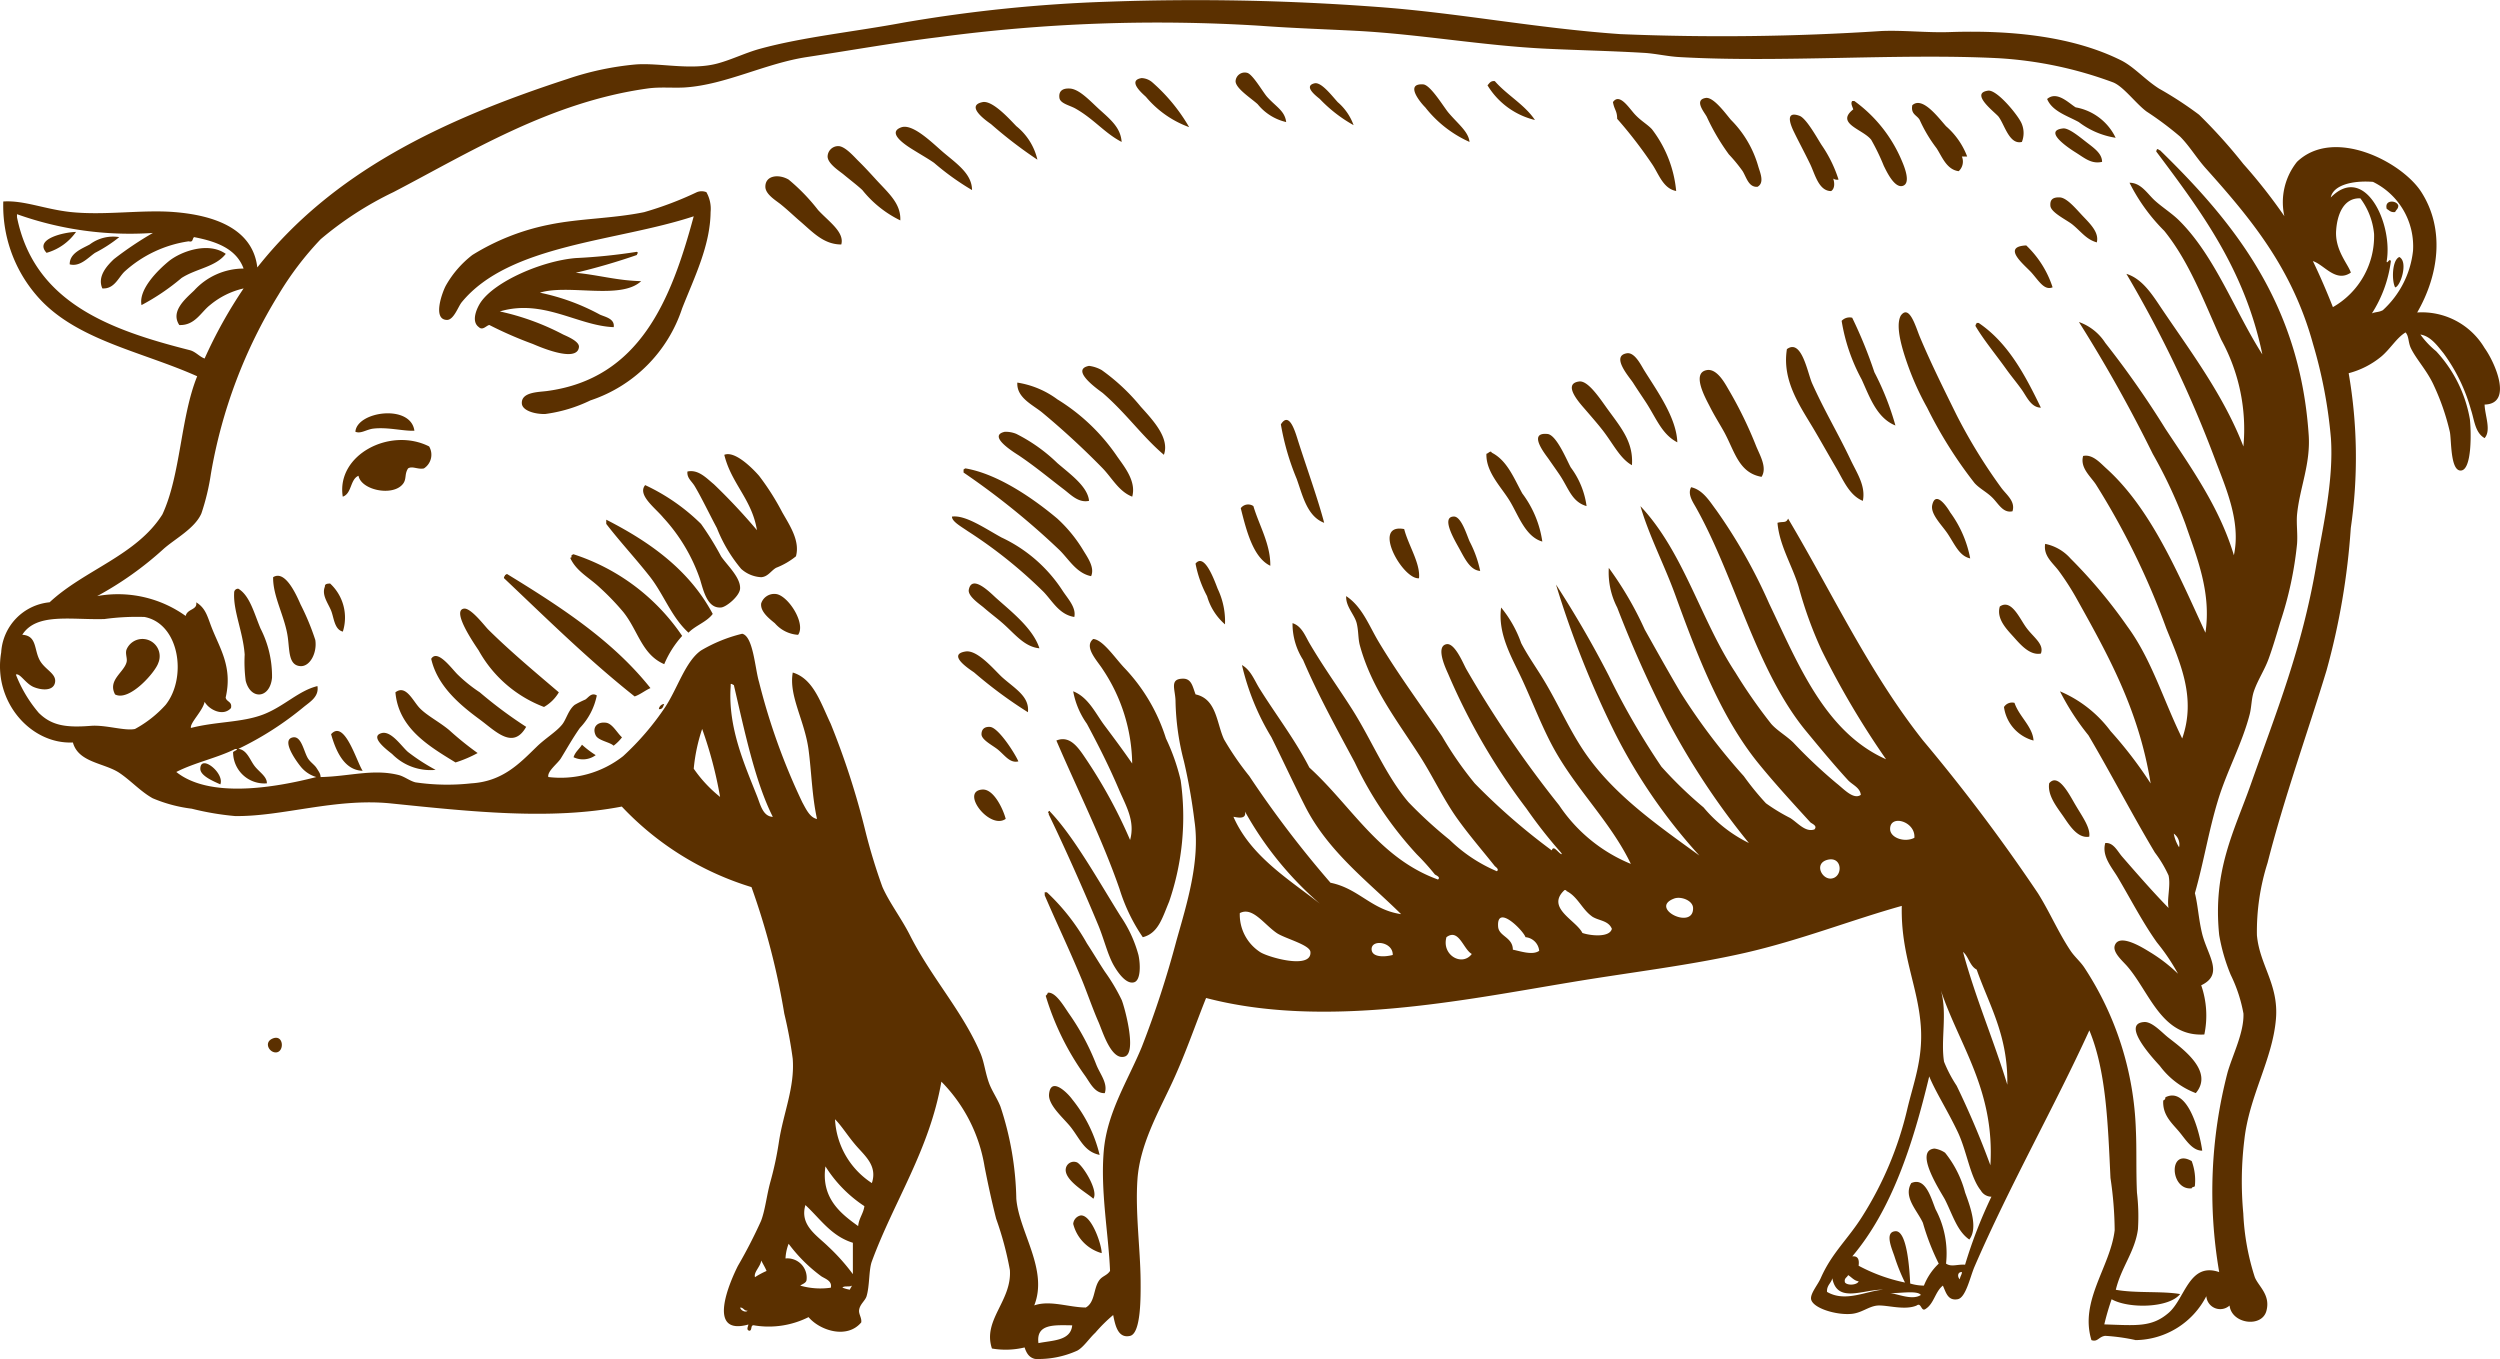 <svg xmlns="http://www.w3.org/2000/svg" width="160" height="87" viewBox="0 0 160 87">
  <path id="img_agoo" d="M82.315,62.052a3.294,3.294,0,0,1-1.821-1.14c-.4-.371-1.417-1.011-1.417-1.476a.588.588,0,0,1,.738-.535c.351.075,1.013,1.238,1.282,1.54.579.645,1.13.889,1.218,1.61M146.2,68.079a4.136,4.136,0,0,1,.808-3.481c2.353-2.254,6.727,0,7.962,1.941,1.516,2.377,1.112,5.306-.27,7.7a4.661,4.661,0,0,1,4.315,2.279c.656.907,1.839,3.569,0,3.614.012.68.44,1.651,0,2.146-.62-.344-.661-1.193-.872-1.808a11.162,11.162,0,0,0-1.757-3.621c-.386-.472-.82-1.093-1.481-1.2a5.539,5.539,0,0,0,1.007,1.069,8.544,8.544,0,0,1,2.16,4.353c.082.715.158,3.319-.608,3.284-.65-.03-.568-1.988-.674-2.475a14.863,14.863,0,0,0-1.013-2.947c-.433-.971-1.136-1.691-1.481-2.412-.182-.383-.117-.762-.34-1.006-.562.332-.972,1.053-1.551,1.541a5.44,5.44,0,0,1-2.09,1.069,31.526,31.526,0,0,1,.135,9.915,45.5,45.5,0,0,1-1.552,9.108c-1.171,3.865-2.7,8.1-3.776,12.321a14.49,14.49,0,0,0-.679,4.62c.17,1.923,1.4,3.144,1.218,5.358-.217,2.616-1.721,4.929-2.026,7.77a21.973,21.973,0,0,0-.064,4.685,15.476,15.476,0,0,0,.738,4.084c.24.588,1.013,1.122.743,2.145-.287,1.1-2.225.848-2.36-.337a.891.891,0,0,1-1.487-.6,5.162,5.162,0,0,1-4.52,2.813,12.32,12.32,0,0,0-1.955-.273c-.416.053-.48.419-.878.273-.773-2.522,1.211-4.69,1.487-7.032a23.684,23.684,0,0,0-.269-3.348c-.164-3.5-.275-6.852-1.352-9.444-2.19,4.806-5.1,9.926-7.353,15.133-.281.657-.556,1.988-1.077,2.075-.621.11-.744-.424-.943-.872-.486.372-.568,1.139-1.083,1.476-.322.26-.281-.442-.6-.2-.773.326-1.891-.046-2.5,0-.568.046-1.019.483-1.687.535-.989.081-2.453-.372-2.564-.936-.065-.355.415-.907.609-1.337.72-1.65,1.762-2.511,2.7-4.022a22.285,22.285,0,0,0,2.833-6.759c.4-1.715,1.03-3.243.879-5.359-.188-2.6-1.288-4.556-1.218-7.7-3.243.907-6.5,2.2-10.053,3.011-3.565.809-7.307,1.238-11.13,1.878-6.937,1.149-15.789,2.987-23.342,1.005-.743,1.853-1.37,3.737-2.3,5.689-.819,1.738-1.932,3.749-2.09,5.893-.152,2.11.182,4.452.2,6.5.006,1.011.035,3.388-.679,3.545-.779.175-.949-.7-1.077-1.336a9.913,9.913,0,0,0-1.147,1.137c-.38.349-.75.925-1.148,1.14a6,6,0,0,1-2.7.534c-.351-.081-.539-.32-.673-.737a5.162,5.162,0,0,1-2.09.069c-.615-1.824,1.282-3.04,1.148-5.021a20.789,20.789,0,0,0-.879-3.283c-.286-1.122-.533-2.267-.743-3.348a10.022,10.022,0,0,0-2.763-5.428c-.761,4.377-3.044,7.672-4.455,11.519-.193.541-.129,1.528-.333,2.215-.088.285-.416.5-.475.865-.047.273.176.507.135.809-.908,1.087-2.646.523-3.373-.337a5.678,5.678,0,0,1-3.442.534c-.316-.087-.135.314-.34.338-.222-.041-.094-.256-.065-.4-2.734.762-1.171-2.765-.673-3.754a31.618,31.618,0,0,0,1.481-2.877c.275-.727.357-1.65.609-2.545a21.116,21.116,0,0,0,.539-2.545c.281-1.815,1.019-3.47.878-5.29a28.22,28.22,0,0,0-.539-2.882,46.376,46.376,0,0,0-2.1-8.1,19.007,19.007,0,0,1-8.3-5.155c-4.555.878-9.631.326-14.771-.2-3.548-.365-6.979.854-9.988.807a17.687,17.687,0,0,1-2.764-.47,9.247,9.247,0,0,1-2.5-.668C9,104.9,8.371,104.193,7.634,103.7c-.966-.639-2.617-.651-2.968-1.941C1.943,101.886-.463,99.108.076,96a3.43,3.43,0,0,1,3.1-3.214c2.213-2.068,5.568-3,7.219-5.626,1.171-2.523,1.159-6.218,2.225-8.839C9,76.7,4.73,75.988,2.3,73.1A8.783,8.783,0,0,1,.21,67.136c1.306-.092,2.67.5,4.32.675,2.184.227,4.538-.163,6.61,0,2.541.2,5.035,1.046,5.328,3.545C21.263,65.284,28.213,61.935,36.3,59.3a18.791,18.791,0,0,1,4.385-.935c1.563-.116,3.554.4,5.263-.07.9-.245,1.78-.685,2.7-.935,2.793-.762,6-1.081,9.174-1.673a95.2,95.2,0,0,1,13.085-1.338,155.937,155.937,0,0,1,17.207.332c5.176.372,10.135,1.361,15.585,1.743a156.663,156.663,0,0,0,16.727-.2c1.423-.057,2.887.116,4.321.07,4.233-.146,8.044.337,11,1.807.837.419,1.516,1.226,2.429,1.808a23.394,23.394,0,0,1,2.565,1.674,33.364,33.364,0,0,1,2.833,3.15,34.244,34.244,0,0,1,2.629,3.347M11.276,103.641h0c2.113,1.7,6.223,1.035,8.969.33a2.008,2.008,0,0,1-.943-.6c-.2-.227-1.405-1.8-.539-1.942.533-.081.679.913.943,1.343.146.238.409.407.539.6.216.331.257.39.275.6,1.833-.04,3.349-.54,4.989-.132.369.093.708.377,1.083.471a14.02,14.02,0,0,0,3.571.063c2.014-.122,3.091-1.279,4.186-2.343.545-.534,1.242-.947,1.616-1.406.275-.325.4-.941.814-1.273a5.978,5.978,0,0,1,.673-.336c.2-.116.392-.483.743-.268a4.188,4.188,0,0,1-1.083,2.08c-.462.657-.819,1.3-1.212,1.941-.21.343-.884.825-.808,1.2a6.475,6.475,0,0,0,4.789-1.336,17.42,17.42,0,0,0,2.7-3.15c.791-1.209,1.294-2.929,2.289-3.615A9.606,9.606,0,0,1,47.5,94.8c.709.157.82,2.238,1.078,3.086a40.9,40.9,0,0,0,2.769,7.7c.228.414.48.982.942,1.069-.322-1.469-.346-2.94-.539-4.416-.246-1.884-1.282-3.458-1.013-4.957,1.311.4,1.762,1.876,2.43,3.284a50.009,50.009,0,0,1,2.225,6.892A36.871,36.871,0,0,0,56.473,111c.439,1,1.211,2.006,1.756,3.081,1.388,2.749,3.379,4.881,4.52,7.567.246.587.292,1.179.538,1.878.182.517.533,1,.744,1.539a19.837,19.837,0,0,1,1.013,5.893c.176,2.138,2.061,4.534,1.147,6.829,1.007-.355,2.225.128,3.3.134.574-.32.492-1.146.814-1.673.217-.36.515-.337.738-.669-.094-2.348-.627-5.132-.4-7.7.217-2.464,1.539-4.474,2.43-6.631a63.472,63.472,0,0,0,2.225-6.829c.644-2.285,1.528-5.069,1.148-7.637a35.951,35.951,0,0,0-.674-3.818,16.294,16.294,0,0,1-.539-3.882c-.023-.743-.392-1.395.469-1.407.562-.011.626.517.814,1.006,1.352.291,1.341,1.836,1.821,2.877a18.67,18.67,0,0,0,1.615,2.348,67.3,67.3,0,0,0,5.2,6.83c1.809.365,2.611,1.731,4.52,2.01-2.09-2.069-4.666-3.992-6.142-6.9-.732-1.441-1.423-2.94-2.16-4.423a15.748,15.748,0,0,1-1.885-4.62c.585.332.808,1.012,1.147,1.54,1.065,1.7,2.26,3.249,3.167,5.021,2.693,2.446,4.461,5.8,8.232,7.166.2-.163-.158-.279-.205-.332a15.316,15.316,0,0,0-1.142-1.272,23.469,23.469,0,0,1-3.981-5.894c-1.141-2.127-2.377-4.37-3.307-6.561a4.292,4.292,0,0,1-.674-2.349c.585.181.814.821,1.078,1.273.89,1.522,1.844,2.831,2.769,4.29,1.223,1.941,2.131,4.2,3.571,5.892a28.112,28.112,0,0,0,2.635,2.412A9.808,9.808,0,0,0,95.8,110c.17-.129-.094-.285-.135-.332-.831-1.045-1.663-2-2.43-3.08-.878-1.244-1.522-2.644-2.359-3.952-1.452-2.272-3.1-4.347-3.847-7.1-.117-.436-.076-.9-.2-1.407-.135-.552-.714-1.075-.673-1.737,1.036.686,1.464,1.906,2.091,2.946,1.247,2.081,2.7,4.039,4.045,6.027a22.939,22.939,0,0,0,2.09,3.01,40.279,40.279,0,0,0,4.93,4.29c.1-.3.281-.024.539.2.246.15-.012-.14-.071-.2a31.244,31.244,0,0,1-2.09-2.68A40.512,40.512,0,0,1,92.7,97.41c-.088-.215-.878-1.778-.135-1.94.545-.122,1.1,1.288,1.282,1.6a69.723,69.723,0,0,0,5.936,8.705,10.145,10.145,0,0,0,4.591,3.755c-1.294-2.7-3.531-4.789-4.994-7.5-.72-1.336-1.282-2.824-1.955-4.283-.638-1.384-1.586-2.905-1.353-4.626A7.5,7.5,0,0,1,97.356,95.4c.4.767.9,1.476,1.352,2.209.932,1.51,1.616,3.109,2.564,4.557,1.874,2.865,4.778,4.859,7.488,6.829a35.133,35.133,0,0,1-5.4-7.835,61.831,61.831,0,0,1-3.776-9.508,66.984,66.984,0,0,1,3.373,5.823,48,48,0,0,0,3.372,5.83,25.935,25.935,0,0,0,2.7,2.61,8.837,8.837,0,0,0,2.9,2.278,47.416,47.416,0,0,1-5.327-8.1,74.1,74.1,0,0,1-3.1-6.968,4.91,4.91,0,0,1-.539-2.54,21.962,21.962,0,0,1,2.3,3.947c.755,1.349,1.511,2.7,2.289,4.021a39.3,39.3,0,0,0,4.051,5.359,17.877,17.877,0,0,0,1.417,1.738,11.881,11.881,0,0,0,1.551.941c.48.3.972.935,1.552.732.223-.244-.182-.366-.269-.465-1.13-1.238-2.278-2.487-3.308-3.755-2.394-2.94-3.928-6.921-5.327-10.78-.7-1.93-1.669-3.767-2.231-5.69,2.769,2.941,3.846,7.264,6.077,10.647a33.629,33.629,0,0,0,2.289,3.284c.38.435.96.755,1.417,1.2a32.338,32.338,0,0,0,2.769,2.609c.445.344,1.083,1.074,1.551.739-.041-.46-.538-.645-.813-.936-.954-1.041-1.8-2.069-2.693-3.15-3.179-3.853-4.537-9.821-7.019-14.262-.2-.367-.586-.884-.334-1.342.761.169,1.195.918,1.616,1.477a34.193,34.193,0,0,1,3.372,5.956c1.879,3.924,3.583,8.242,7.488,9.979a54.261,54.261,0,0,1-4.116-6.963,25.53,25.53,0,0,1-1.481-4.086c-.41-1.36-1.229-2.627-1.352-4.085.357-.105.545.04.679-.269,2.851,4.8,5.175,9.823,8.636,14.2a114.719,114.719,0,0,1,7.353,9.775c.749,1.191,1.3,2.5,2.09,3.685.263.39.627.691.878,1.07a20.086,20.086,0,0,1,3.3,10.38c.059,1.237.006,2.627.07,4.022a13.012,13.012,0,0,1,.064,2.343c-.187,1.434-1.077,2.446-1.417,3.881,1.312.232,2.933.07,4.116.273-.726.908-3.313.942-4.384.332a16.558,16.558,0,0,0-.469,1.609c2.049.064,3.027.2,4.116-.737,1.06-.913,1.306-3.272,3.238-2.61a30.306,30.306,0,0,1,.539-12.792c.339-1.162,1.054-2.545,1.013-3.754a9.426,9.426,0,0,0-.814-2.476,11.873,11.873,0,0,1-.738-2.546c-.428-4.143.972-6.672,2.02-9.641,1.675-4.744,3.273-8.684,4.187-14,.415-2.43,1.13-5.441.942-8.171a30.3,30.3,0,0,0-1.147-6.028c-1.341-4.876-4.016-8.055-6.879-11.252-.58-.651-1.031-1.417-1.623-2.01a21,21,0,0,0-2.154-1.61c-.7-.524-1.493-1.627-2.161-1.871a25.26,25.26,0,0,0-7.353-1.54c-6.387-.32-13.922.3-20.374-.07-.761-.041-1.5-.22-2.224-.267-2.137-.128-4.215-.169-6.276-.267-4.046-.192-8.033-.918-12.079-1.14-2.067-.11-4.168-.174-6.27-.331a105.613,105.613,0,0,0-20.579.732c-2.8.343-5.638.849-8.431,1.273-2.657.408-5.175,1.761-7.757,1.941-.732.052-1.622-.046-2.43.07-6.247.871-11.428,4.115-16.259,6.631a21.819,21.819,0,0,0-4.655,3.011,20.043,20.043,0,0,0-2.7,3.551A32.156,32.156,0,0,0,13.5,84.55a14.628,14.628,0,0,1-.609,2.545c-.415.964-1.692,1.626-2.424,2.278a21.435,21.435,0,0,1-4.25,3.017,7.438,7.438,0,0,1,5.667,1.272c.106-.476.762-.372.674-.872.632.384.726.959,1.013,1.674.527,1.325,1.317,2.492.872,4.417.047.292.433.245.34.674-.521.581-1.435.075-1.686-.4-.129.6-.954,1.354-.878,1.674,1.645-.424,3.279-.336,4.654-.872,1.311-.511,2.254-1.523,3.443-1.807.111.669-.463,1-.878,1.337a20.372,20.372,0,0,1-4.18,2.679c.539.064.732.691,1.013,1.069.287.4.825.692.808,1.139a2,2,0,0,1-2.161-2c.047-.065.445-.2.135-.2-1.165.581-2.623.878-3.776,1.476m141.2-29.535h0a6.026,6.026,0,0,0,1.956-3.819,4.587,4.587,0,0,0-2.564-4.417c-1.294-.1-2.541.2-2.7,1,2.172-2.208,3.993,1.663,3.577,4.086.018.22.2-.262.269,0A8.11,8.11,0,0,1,151.8,74.3c.2-.1.474-.075.679-.2m-2.968-5.093h0c-.076,1.256.773,2.14.943,2.68-.972.663-1.7-.506-2.43-.738.462.954.884,1.941,1.282,2.947a5.224,5.224,0,0,0,2.635-4.685,4.492,4.492,0,0,0-.878-2.278c-1.112-.042-1.493,1.11-1.551,2.074M1.088,68.143h0c1.107,5.487,6,7.224,11.065,8.509.363.093.614.418.942.533A29.687,29.687,0,0,1,15.591,72.7a5.114,5.114,0,0,0-2.155,1.069c-.568.437-.96,1.314-1.961,1.273-.58-.872.386-1.673.948-2.208a4.293,4.293,0,0,1,3.167-1.406c-.463-1.262-1.716-1.732-3.167-2.012-.123.082-.047.355-.34.267a7.764,7.764,0,0,0-4.116,1.942c-.4.389-.65,1.122-1.417,1.074-.346-.778.328-1.481.743-1.877a21.831,21.831,0,0,1,2.494-1.674,21.486,21.486,0,0,1-8.7-1.2ZM2.505,99.887h0c.82.8,1.745.929,3.308.807.948-.075,2.178.343,2.827.2A7.356,7.356,0,0,0,10.6,99.351c1.381-1.737.9-5.189-1.352-5.625a15.222,15.222,0,0,0-2.565.133c-2.131.064-4.35-.423-5.257,1.006.966.063.732.971,1.141,1.674.352.592,1.083.831.949,1.407-.123.516-.826.482-1.353.267s-.889-.918-1.147-.8a8.576,8.576,0,0,0,1.487,2.477M46.76,98.213h0c-.169,2.615.9,4.975,1.687,6.969.211.522.369,1.313,1.013,1.336-1.136-2.243-1.815-5.521-2.494-8.439-.088-.007-.093-.087-.2-.064ZM44.4,103.438h0a8.423,8.423,0,0,0,1.686,1.806,26.365,26.365,0,0,0-1.148-4.352,11.232,11.232,0,0,0-.539,2.545m40.069,8.635h0a21.745,21.745,0,0,1-4.789-5.893c.123.581-.626.337-.738.337,1.106,2.54,3.612,4.045,5.527,5.556m36.5-4.754h0c.023.552.937.861,1.552.541.088-1.053-1.587-1.535-1.552-.541m-3.776,3.15h0c.761-.07.749-1.417-.2-1.209-.919.21-.41,1.261.2,1.209m-15.316,2.412h0c-.626-.447-.907-1.261-1.615-1.61-.018-.052-.059-.075-.135-.063-1.218,1.139.755,1.93,1.147,2.743.5.175,1.745.314,1.886-.266-.228-.553-.861-.507-1.283-.8m6.481-.535h0c-.017-.483-.784-.767-1.218-.6-1.639.617,1.258,2.052,1.218.6M80.63,115.161h0c.444.319,3.337,1.167,3.237,0-.041-.461-1.656-.861-2.16-1.21-.826-.57-1.546-1.7-2.36-1.272a2.86,2.86,0,0,0,1.283,2.482m17-.943h0c-.117-.4-1.861-2.173-1.75-.667.047.622.937.662.943,1.469.462.088,1.264.379,1.686.071a.971.971,0,0,0-.878-.872m-5.058,0h0c-.322,1.151,1.007,1.9,1.622,1.075-.545-.3-.826-1.662-1.622-1.075m-4.789.8h0c.035.477.773.489,1.352.339.023-.856-1.405-1.034-1.352-.339m40.684,8.643h0c.053-3.155-1.153-5.068-1.961-7.369-.439-.226-.51-.825-.873-1.132.8,2.969,1.95,5.6,2.834,8.5m-4.051-1.476h0a8.5,8.5,0,0,0,.808,1.541,54.952,54.952,0,0,1,2.16,5.091c.287-4.806-1.967-7.63-3.167-11.181.422,1.47-.024,3.144.2,4.55m-5.867,12.461h0c.369-.034.451.215.4.6a10.927,10.927,0,0,0,2.968,1.075,12.03,12.03,0,0,1-.673-1.674c-.164-.495-.656-1.564.064-1.61.755-.047.9,2.505.943,3.347a3.094,3.094,0,0,0,.878.134,3.9,3.9,0,0,1,.948-1.407,15.082,15.082,0,0,1-1.013-2.609c-.357-.791-1.277-1.651-.744-2.546.9-.4,1.247.9,1.552,1.673a6.006,6.006,0,0,1,.673,3.481c.346.233.709.034,1.218.07a30.237,30.237,0,0,1,1.686-4.352.786.786,0,0,1-.679-.4c-.685-.849-.889-2.511-1.481-3.754-.662-1.389-1.423-2.57-1.821-3.546-1.059,4.417-2.412,8.543-4.924,11.519M55.8,129.957h0c.375-1.145-.486-1.767-1.077-2.475-.5-.593-.861-1.187-1.282-1.61a5.178,5.178,0,0,0,2.359,4.086m-.878,2.749h0c.052-.512.333-.79.4-1.273a8.369,8.369,0,0,1-2.494-2.546c-.287,2.011.948,3.005,2.09,3.818m-1.885,1.337h0a12.823,12.823,0,0,1,1.551,1.743v-2.009c-1.393-.431-2.09-1.54-3.038-2.413-.38,1.3.737,1.937,1.487,2.68m-2.769.738h0a1.236,1.236,0,0,1,1.352,1.406c-.058.186-.269.227-.4.332a4.683,4.683,0,0,0,1.955.133c.106-.44-.374-.575-.609-.732a9.936,9.936,0,0,1-2.09-2.08,2.971,2.971,0,0,0-.2.941m-1.956,1.2h0a4.917,4.917,0,0,1,.743-.4c-.093-.237-.228-.442-.339-.669-.053.4-.5.749-.4,1.069m77.111.134h0c.012-.186.123-.279.135-.465-.3-.012-.3.326-.135.465m-7.353.2h0c.158.215.778.169.878-.07-.31-.047-.451-.269-.679-.4-.059.162-.269.179-.2.471m2.43.464h0c-1.247-.029-2.933.907-3.238-.732-.076.326-.363.442-.34.872,1.171.685,2.482-.052,3.577-.14m-66.591-.134h0a2.292,2.292,0,0,0,.475.134c.035-.1.1-.168.134-.267-.134.116-.5-.006-.609.133m69.021.471h0c-.229-.332-1.593-.059-2.026-.134.568.07,1.475.495,2.026.134m-75.092,1.005h0c-.24.017-.246-.2-.469-.2.006.18.363.349.469.2M66.461,140.2h0c.914-.186,2.061-.139,2.161-1.139-1.118-.012-2.33-.122-2.161,1.139m4.046-5.759a2.6,2.6,0,0,1-1.821-1.871.6.6,0,0,1,.475-.541c.7-.064,1.352,1.889,1.347,2.412m-.539-3.481c-.293-.314-1.9-1.162-1.756-1.941a.523.523,0,0,1,.679-.4c.334.075,1.458,1.843,1.077,2.342m70.3-2.411a3.5,3.5,0,0,1,.2,1.61c-.059.058-.187.04-.2.133-1.388.151-1.511-2.615,0-1.743m-14.233,5.021c-.772-.529-1.059-1.563-1.551-2.545-.2-.4-2.055-3.15-.68-3.278a1.636,1.636,0,0,1,.68.267,6.826,6.826,0,0,1,1.282,2.546c.38,1.023.814,2.3.269,3.011m14.906-5.69c-.609.006-1.013-.639-1.417-1.14-.45-.563-1.141-1.092-1.077-2.074a.186.186,0,0,0,.135-.2c1.44-.737,2.207,2.273,2.36,3.418m-70.566.268c-.96-.2-1.229-.966-1.821-1.743-.433-.57-1.481-1.419-1.417-2.139.106-1.167,1.194-.081,1.487.332a8.981,8.981,0,0,1,1.75,3.551m-52.961-7.434c.732-.342.814.808.275.872-.439.046-.82-.615-.275-.872M140.534,124.2a5.127,5.127,0,0,1-2.3-1.738c-.146-.174-2.611-2.708-1.007-2.812.521-.035,1.159.7,1.551,1,.855.674,2.945,2.14,1.751,3.551m-69.822,0c-.65.029-.96-.7-1.282-1.139a17.242,17.242,0,0,1-2.5-5.092.445.445,0,0,0,.14-.2c.5-.04.995.826,1.347,1.338a15.349,15.349,0,0,1,1.756,3.283c.24.6.743,1.175.539,1.808m-3.847-12.855H67a13.523,13.523,0,0,1,2.565,3.278c.375.569.755,1.215,1.148,1.808a12.015,12.015,0,0,1,1.077,1.813c.17.412.989,3.354.2,3.615-.872.284-1.428-1.627-1.686-2.209-.363-.819-.779-2.023-1.083-2.749-.9-2.156-1.586-3.551-2.359-5.359Zm.205-5.091c.023-.076.117-.168.134-.07,1.517,1.576,3.144,4.5,4.52,6.7a8.148,8.148,0,0,1,1.142,2.477c.135.621.147,1.609-.269,1.743-.574.185-1.182-.843-1.347-1.14-.369-.686-.591-1.622-.943-2.481-.942-2.272-2.184-5.056-3.173-7.1-.029-.058.018-.134-.064-.134m-2.7.4c-1.03.733-2.951-1.784-1.487-1.877.732-.041,1.335,1.285,1.487,1.877m69.348,1.139c-.773.139-1.311-.8-1.687-1.337-.409-.586-1-1.33-.878-2.081.592-.709,1.317.779,1.692,1.406.445.756.954,1.442.872,2.011m-119.61-3.346c-.444-.2-1.294-.553-1.282-1.006.018-.954,1.563.29,1.282,1.006M37.246,101.9a6.305,6.305,0,0,0,.879.669,1.374,1.374,0,0,1-1.417.133c.106-.343.369-.523.538-.8m-9.373,1.61A3.442,3.442,0,0,1,25.1,102.5c-.287-.232-1.5-1.122-.673-1.342.615-.163,1.276.859,1.686,1.21a12.667,12.667,0,0,0,1.757,1.138m-4.66.064c-1.165-.029-1.71-1.243-2.02-2.342.867-.976,1.645,1.8,2.02,2.342m41.966-.6c-.533.122-.832-.349-1.282-.732-.317-.273-1.078-.634-1.078-1.006,0-.279.152-.494.539-.47.544.028,1.622,1.731,1.821,2.208m-25.368-1.541a2.756,2.756,0,0,1-.539.536c-.228-.232-.983-.32-1.147-.669-.234-.494.088-.883.673-.8.4.058.691.639,1.013.935m2.7-2.138c-.07.15-.088.354-.34.331a.373.373,0,0,1,.34-.331m86.42-.07c.293.872,1.165,1.523,1.218,2.412a2.577,2.577,0,0,1-1.891-2.145.611.611,0,0,1,.673-.267m-98.363,3.214a7.91,7.91,0,0,1-1.411.6c-1.7-1.04-3.647-2.185-3.847-4.487.667-.522,1.118.553,1.552,1.006.462.482,1.241.872,1.885,1.406a20.113,20.113,0,0,0,1.821,1.471m3.109-1.674c-.837,1.482-1.938.291-2.968-.471-1.259-.925-2.717-2.139-3.109-3.883.4-.651,1.317.639,1.692,1.005a9.506,9.506,0,0,0,1.417,1.139,27.963,27.963,0,0,0,2.968,2.209m32.113-.936a28.263,28.263,0,0,1-3.443-2.545c-.2-.146-1.809-1.151-.538-1.343.79-.116,1.92,1.291,2.359,1.674.814.721,1.733,1.215,1.622,2.214m7.353,14.4a11.44,11.44,0,0,1-1.487-3.08c-1.124-3.243-2.717-6.405-4.045-9.508.919-.377,1.47.557,1.955,1.272a31.89,31.89,0,0,1,2.763,5.092c.339-1.232-.275-2.191-.737-3.284-.65-1.516-1.294-2.777-2.026-4.149a5.184,5.184,0,0,1-.879-2.082c.99.39,1.435,1.436,2.026,2.215.6.8,1.194,1.6,1.75,2.406a11.1,11.1,0,0,0-1.885-6.026c-.346-.547-1.235-1.442-.609-1.942.6.035,1.358,1.163,1.955,1.808a11.545,11.545,0,0,1,2.7,4.556,13.278,13.278,0,0,1,.942,2.679,16.723,16.723,0,0,1-.738,7.764c-.44,1.046-.691,2.023-1.686,2.278M7.365,98.684c-.492-.919.579-1.412.738-2.075.059-.245-.106-.54,0-.809a1.1,1.1,0,1,1,2.026.873c-.188.587-1.85,2.487-2.764,2.011m28.4-.134a2.586,2.586,0,0,1-.949.936,8.044,8.044,0,0,1-4.18-3.615c-.176-.273-1.786-2.557-.943-2.679.445-.064,1.346,1.134,1.552,1.336,1.428,1.418,3.162,2.86,4.52,4.021m94.851-2.481c-.714.139-1.329-.6-1.75-1.07s-1.113-1.15-.878-1.941c.737-.511,1.264.761,1.686,1.338.456.633,1.171,1.063.942,1.674m-79.535-1.2a2.137,2.137,0,0,1-1.487-.739c-.322-.267-.954-.737-.878-1.273a.881.881,0,0,1,.949-.6c.767.093,1.926,1.877,1.416,2.609M14.987,92.186a.247.247,0,0,1,.269-.267c.732.441,1.007,1.569,1.417,2.545a6.7,6.7,0,0,1,.737,3.144c-.123,1.342-1.364,1.459-1.686.2a9.4,9.4,0,0,1-.065-1.674c-.1-1.442-.738-2.784-.673-3.953m51.538,3.551c-1-.1-1.6-.965-2.43-1.673-.3-.262-.709-.564-1.142-.941-.234-.2-1.025-.72-.949-1.134.2-1.034,1.411.226,1.756.535.989.883,2.359,1.952,2.764,3.213M21.937,94.662c-.539-.139-.562-.878-.744-1.337-.194-.482-.62-1-.4-1.54-.012-.186.164-.191.334-.2a2.972,2.972,0,0,1,.814,3.08M17.481,91.18c.72-.447,1.382.884,1.756,1.745A15.713,15.713,0,0,1,20.18,95.2c.123.814-.333,1.7-.943,1.673-.766-.04-.7-.954-.813-1.806-.17-1.338-.972-2.651-.943-3.89m24.15,7.1c-.357.157-.633.4-1.013.536-2.963-2.348-5.632-4.987-8.36-7.568-.024-.111.059-.116.064-.2.053-.012.07-.065.135-.065,3.407,2.087,6.745,4.243,9.174,7.3M78.4,94.2a3.762,3.762,0,0,1-1.148-1.807,7.281,7.281,0,0,1-.738-2.082c.55-.68,1.147.9,1.417,1.611A4.839,4.839,0,0,1,78.4,94.2m-34.741.739a6.34,6.34,0,0,0-1.148,1.808c-1.44-.617-1.674-2.168-2.629-3.348a16.081,16.081,0,0,0-1.487-1.546c-.7-.662-1.481-1.029-1.885-1.871-.018-.058.023-.065.064-.07v-.134c.053-.011.07-.064.135-.064a13.354,13.354,0,0,1,6.95,5.225M89.868,88.1c.263,1.034,1.048,2.2.948,3.15-1.053.093-3.074-3.551-.948-3.15M38.8,87.5c2.839,1.447,5.328,3.242,6.815,6.031-.392.524-1.1.733-1.551,1.2-1.107-1.011-1.581-2.458-2.494-3.615S39.676,88.907,38.8,87.77ZM94.727,90.78c-.6-.047-.936-.7-1.282-1.337-.269-.506-1.282-2.127-.4-2.145.481-.011.837,1.214,1.013,1.6a7.237,7.237,0,0,1,.673,1.877M68.756,93.726c-.955-.152-1.381-.989-1.961-1.6a29.921,29.921,0,0,0-4.854-3.889c-.433-.3-1.03-.627-1.013-.935.861-.116,2.1.75,3.167,1.336a9.41,9.41,0,0,1,3.917,3.417c.333.507.878,1.071.743,1.675M81.3,90.449c-1.089-.513-1.528-2.232-1.891-3.685a.59.59,0,0,1,.808-.134c.363,1.227,1.1,2.434,1.083,3.819m44.794-.471c-.673-.146-.949-.819-1.417-1.541-.363-.564-1.147-1.285-1.013-1.878.223-.981.989.193,1.147.471a7.258,7.258,0,0,1,1.282,2.948m-84.8-4.69a12.787,12.787,0,0,1,3.572,2.482,18.974,18.974,0,0,1,1.283,2.074c.362.546,1.264,1.354,1.217,2.075-.035.476-.89,1.179-1.217,1.2-.856.07-1.107-.994-1.347-1.808a11.176,11.176,0,0,0-2.36-3.952c-.5-.609-1.674-1.447-1.148-2.074m28.536,5.829c-.931-.186-1.423-1.081-2.025-1.673a48.474,48.474,0,0,0-6.136-4.958v-.2c.053-.011.064-.064.135-.064,2.114.366,4.408,1.987,5.867,3.213a9.1,9.1,0,0,1,1.686,2.075c.3.482.708,1.087.474,1.61M50.941,89.844a4.744,4.744,0,0,1-1.276.737c-.334.2-.516.57-.949.6a2.071,2.071,0,0,1-1.282-.533,9.467,9.467,0,0,1-1.552-2.61c-.5-.935-.984-1.953-1.417-2.679-.2-.337-.51-.518-.469-.941.7-.157,1.235.442,1.686.808a37.947,37.947,0,0,1,2.763,2.946c-.322-1.982-1.64-2.975-2.09-4.823.656-.273,1.75.8,2.225,1.342a16.048,16.048,0,0,1,1.487,2.342c.5.872,1.142,1.837.873,2.814M98.708,88.9c-1.089-.308-1.534-1.7-2.09-2.609s-1.528-1.843-1.487-3.011c.1,0,.275-.25.34-.07.99.5,1.423,1.645,1.956,2.61a6.719,6.719,0,0,1,1.282,3.08M27.13,84.219c-.4.081-.738-.175-1.013,0-.246.371-.076.686-.34,1.005-.649.8-2.658.389-2.833-.535-.544.232-.421,1.139-1.007,1.338-.428-2.674,3.027-4.476,5.527-3.215a1.044,1.044,0,0,1-.334,1.407m74.412,2.412c-.931-.268-1.136-1.1-1.686-1.941-.176-.267-.475-.686-.744-1.075-.2-.286-1.376-1.732-.071-1.6.574.052,1.242,1.7,1.487,2.139a5.318,5.318,0,0,1,1.013,2.481M69.7,86.293c-.673.156-1.183-.407-1.622-.739-.919-.7-1.757-1.406-2.833-2.138-.164-.116-2.137-1.273-.943-1.54a1.771,1.771,0,0,1,.743.133,10.627,10.627,0,0,1,2.629,1.872c.843.725,1.937,1.5,2.025,2.412M84.745,87.7c-1.095-.413-1.376-1.755-1.757-2.814A16.041,16.041,0,0,1,81.976,81.4c.574-.918.96.634,1.147,1.2.539,1.674,1.241,3.638,1.622,5.092M26.521,81.806c-.7.035-1.7-.244-2.629-.134-.444.052-.8.349-1.147.2.094-1.308,3.536-1.79,3.776-.07m77.919,2.208c-.785-.435-1.229-1.441-1.955-2.342-.257-.326-.621-.744-1.013-1.2-.258-.308-1.563-1.668-.4-1.814.6-.07,1.405,1.221,1.891,1.877.849,1.162,1.581,2.052,1.481,3.481M72.462,86.026c-.849-.326-1.282-1.181-1.885-1.808a50.745,50.745,0,0,0-3.846-3.551c-.6-.506-1.681-.959-1.622-1.941A5.807,5.807,0,0,1,67.673,79.8a12.57,12.57,0,0,1,3.846,3.684c.5.7,1.206,1.593.942,2.547m40.28-1.273c-1.44-.25-1.71-1.588-2.365-2.814-.246-.458-.627-1.046-.943-1.674-.252-.5-1.206-2.156-.205-2.342.685-.134,1.224.953,1.417,1.272a26.1,26.1,0,0,1,1.757,3.614c.263.623.7,1.372.339,1.942M74.488,83.347c-1.388-1.181-2.394-2.639-3.911-3.953-.14-.115-2.177-1.488-.878-1.738a2.229,2.229,0,0,1,.808.268,12.837,12.837,0,0,1,2.5,2.342c.814.9,1.862,2.023,1.482,3.081m32.856-.8c-.96-.5-1.312-1.465-1.956-2.482-.228-.354-.55-.819-.878-1.336-.228-.349-1.434-1.7-.4-1.878.527-.093.937.814,1.148,1.139.837,1.337,2.031,3,2.09,4.556m11.873,3.749c-.855-.343-1.253-1.332-1.686-2.075-.463-.79-.908-1.582-1.353-2.342-.873-1.506-2.16-3.185-1.821-5.294.955-.7,1.324,1.557,1.622,2.208.8,1.778,1.628,3.139,2.43,4.824.4.86,1.007,1.7.808,2.68M126.5,74.908h.135c1.873,1.267,2.962,3.312,3.981,5.423-.626-.012-.9-.692-1.212-1.134-.328-.465-.691-.889-1.013-1.343-.673-.942-1.44-1.865-1.956-2.743-.017-.111.065-.117.065-.2m-7.957-.331a28.562,28.562,0,0,1,1.417,3.481,17.686,17.686,0,0,1,1.347,3.411c-1.194-.477-1.651-1.831-2.16-2.947a11.747,11.747,0,0,1-1.282-3.749.693.693,0,0,1,.679-.2M128.8,86.961c-.6.14-.9-.487-1.282-.865-.363-.366-.831-.588-1.148-.942a27.774,27.774,0,0,1-3.033-4.823,17.983,17.983,0,0,1-1.218-2.674c-.328-.923-.854-2.522-.468-3.219.545-.744.948.7,1.211,1.343.72,1.72,1.593,3.464,2.36,5.021a34.5,34.5,0,0,0,2.834,4.621c.327.465.948.883.743,1.54m24.759-16.274c.591.315.059,1.907-.269,1.943-.229-.431-.2-1.755.269-1.943m-112.8-.329c.123.045.012.121,0,.2a40.538,40.538,0,0,1-3.911,1.139c1.441.134,2.647.5,4.187.535-1.306,1.22-4.637.173-6.481.737a13.9,13.9,0,0,1,3.847,1.407c.339.151.954.256.878.8-2.307-.087-4.5-1.831-7.289-1.006a15.964,15.964,0,0,1,4.051,1.476c.234.11,1.048.436,1.013.8-.111,1.088-2.752-.115-2.968-.2a24.985,24.985,0,0,1-2.769-1.209c-.193.035-.428.379-.673.134-.533-.384-.088-1.285.135-1.605.919-1.326,3.911-2.632,6.071-2.812a35.8,35.8,0,0,0,3.911-.4m-26.311.132c-.655.843-1.874.93-2.827,1.541a14.371,14.371,0,0,1-2.565,1.737c-.2-.987,1.013-2.208,1.75-2.812.779-.629,2.53-1.261,3.642-.466m115.231-.54a6.418,6.418,0,0,1,1.686,2.68c-.527.22-.873-.4-1.347-.937-.433-.483-1.961-1.668-.339-1.744M7.634,69.415a8.971,8.971,0,0,1-1.551,1.006c-.451.308-.96.912-1.622.738-.011-.72.79-1.005,1.282-1.273a2.48,2.48,0,0,1,1.891-.471m-2.769-.331A3.445,3.445,0,0,1,2.98,70.421c-.837-.9,1.182-1.331,1.885-1.337M153.49,67.41c0,.2-.146.257-.2.4-.293.04-.38-.116-.539-.2-.17-.617.662-.559.743-.2m-19.3,2.343c-.674-.191-.978-.669-1.552-1.139-.352-.29-1.382-.766-1.417-1.2-.029-.36.111-.563.608-.54.457.028,1.025.727,1.482,1.209.5.524,1.036,1.057.879,1.674M45.209,66.539a2.155,2.155,0,0,1,.269,1.273c-.024,2.145-1.03,4.156-1.82,6.161a9.248,9.248,0,0,1-5.873,5.893,9.418,9.418,0,0,1-2.9.871c-.685.012-1.459-.226-1.487-.673-.047-.743,1.077-.726,1.621-.8,5.936-.8,7.939-5.84,9.379-11.181-4.935,1.628-11.785,1.778-14.842,5.492-.234.279-.51,1.14-.948,1.14-.966-.011-.281-1.831-.064-2.214a6.507,6.507,0,0,1,1.686-1.941,14.754,14.754,0,0,1,4.923-1.942c1.932-.4,4.046-.384,6.072-.8A21.881,21.881,0,0,0,44.6,66.539a.817.817,0,0,1,.609,0m8.635,3.348c-1.153,0-1.85-.819-2.7-1.54-.31-.267-.691-.633-1.148-1.006-.3-.25-1-.645-1.013-1.138-.012-.738.843-.843,1.487-.471a12.242,12.242,0,0,1,1.885,1.948c.673.732,1.709,1.417,1.487,2.208m84.2-6.1c.106-.018.117.064.2.07,4.807,4.684,8.952,9.862,9.514,18.214.128,1.871-.574,3.377-.744,5.091-.053.593.047,1.215,0,1.877a23.065,23.065,0,0,1-1.077,5.022c-.234.784-.468,1.586-.743,2.342-.264.727-.7,1.36-.942,2.074-.164.483-.147.994-.269,1.477-.486,1.884-1.458,3.62-2.026,5.491-.6,1.965-.9,3.9-1.481,5.958.2.8.234,1.668.468,2.615.351,1.384,1.411,2.575-.064,3.279a5.923,5.923,0,0,1,.2,3.149c-2.734.163-3.49-2.685-4.924-4.353-.293-.343-.96-.895-.808-1.342.281-.82,1.821.162,2.225.407a10.2,10.2,0,0,1,1.821,1.4,13.062,13.062,0,0,0-1.347-2c-.919-1.291-1.651-2.72-2.5-4.156-.38-.645-1.048-1.366-.808-2.208.527-.052.785.534,1.083.873.913,1.05,1.961,2.254,2.968,3.283-.117-.575.147-1.418,0-2.081a7.742,7.742,0,0,0-.878-1.471c-1.463-2.446-2.81-5.062-4.25-7.5a15.749,15.749,0,0,1-1.821-2.814,7.849,7.849,0,0,1,3.238,2.546,26.629,26.629,0,0,1,2.564,3.348c-.761-4.748-2.763-8.288-4.789-11.92a16.97,16.97,0,0,0-1.083-1.673c-.375-.512-1.007-.959-.878-1.738a2.932,2.932,0,0,1,1.622.936,31.964,31.964,0,0,1,3.641,4.352c1.558,2.121,2.313,4.748,3.507,7.166.907-2.6-.117-4.818-1.013-7.032a48.115,48.115,0,0,0-4.52-9.24c-.363-.535-1.012-1.064-.808-1.808.609-.134,1.112.465,1.487.8,2.88,2.6,4.614,6.776,6.341,10.513.386-2.586-.545-4.806-1.282-6.961a30.49,30.49,0,0,0-2.09-4.487,92.224,92.224,0,0,0-4.725-8.439,3.319,3.319,0,0,1,1.686,1.336,59.463,59.463,0,0,1,3.846,5.493c1.657,2.505,3.478,5.056,4.385,8.1.468-2.161-.533-4.346-1.212-6.16a75.5,75.5,0,0,0-5.667-11.85c1.048.318,1.7,1.4,2.289,2.272,1.827,2.708,3.934,5.5,5.2,8.775a11.907,11.907,0,0,0-1.417-6.829c-1.124-2.487-2.038-4.975-3.647-6.969a11.786,11.786,0,0,1-2.225-3.08c.738-.005,1.147.71,1.621,1.14s1.095.82,1.552,1.273c2.307,2.291,3.548,5.783,5.328,8.573-1.124-5.429-3.934-9.172-6.745-12.926-.082-.087-.029-.1,0-.2m1.417,44.669h0a.85.85,0,0,0-.34-.872,2.39,2.39,0,0,0,.34.872M57.621,68.346a7.07,7.07,0,0,1-2.429-1.941c-.31-.291-.732-.61-1.212-1.006-.24-.2-1.007-.68-1.013-1.139a.68.68,0,0,1,.673-.669c.427-.011,1.007.663,1.282.936.421.412.772.8,1.083,1.139.831.919,1.662,1.576,1.615,2.68M134.533,64.6c-.679.151-1.1-.232-1.686-.6-.3-.185-2.178-1.389-.814-1.54.358-.041,1.025.511,1.487.871.492.384,1.013.727,1.013,1.273M62.211,66.405a16.636,16.636,0,0,1-2.43-1.743c-.34-.239-.761-.477-1.282-.8-.229-.146-1.891-1.1-.808-1.476.767-.262,2.108,1.132,2.763,1.673.849.709,1.751,1.342,1.757,2.348m55.455-.674a.432.432,0,0,1-.339-.064c.1.308.093.651-.135.8-.8,0-1.036-1.1-1.347-1.737-.369-.762-.755-1.476-1.013-2.012-.176-.354-.679-1.436.334-1.069.444.157,1.159,1.476,1.417,1.871a8.333,8.333,0,0,1,1.083,2.209M125.9,64.26h-.339a.836.836,0,0,1-.205.936c-.778-.1-1.066-.936-1.417-1.471a9.093,9.093,0,0,1-1.078-1.808c-.164-.307-.585-.355-.474-.942.644-.592,1.651.774,2.16,1.343A4.824,4.824,0,0,1,125.9,64.26m-59.506.2a28.219,28.219,0,0,1-2.969-2.277c-.258-.181-1.692-1.175-.539-1.408.656-.134,1.815,1.192,2.161,1.541a3.869,3.869,0,0,1,1.347,2.144m52.152-3.754h.135a9.03,9.03,0,0,1,3.033,3.818c.176.408.591,1.436.07,1.61-.562.186-1.1-1.052-1.218-1.273a13.8,13.8,0,0,0-.808-1.674c-.521-.675-2.319-1.036-1.148-1.947-.047-.157-.193-.4-.065-.534m-11.27,5.758c-.849-.156-1.124-1.121-1.552-1.737a28.1,28.1,0,0,0-2.225-2.884c0-.517-.181-.564-.269-1.069.427-.61,1.025.383,1.417.8s.784.621,1.077.935a7.664,7.664,0,0,1,1.552,3.952m5.2-.266c-.562.041-.7-.6-.948-1.005a9.946,9.946,0,0,0-.879-1.069,13.939,13.939,0,0,1-1.417-2.412c-.152-.285-.837-1.075-.065-1.2.51-.087,1.335,1.086,1.617,1.405a6.863,6.863,0,0,1,1.756,3.011c.135.43.387,1.029-.064,1.273M135.4,63.058a5.208,5.208,0,0,1-2.359-1.006c-.726-.4-1.7-.686-2.025-1.476.626-.541,1.382.261,1.827.535a3.519,3.519,0,0,1,2.558,1.947m-6,.266c-.8.2-1.1-1.087-1.487-1.609-.176-.244-1.9-1.511-.673-1.673.585-.076,2,1.673,2.16,2.145a1.546,1.546,0,0,1,0,1.137m-57.615,0c-1.089-.563-1.757-1.457-2.969-2.144-.362-.2-.955-.314-1.013-.668-.059-.4.152-.639.673-.605.638.041,1.364.878,1.961,1.406.685.617,1.288,1.134,1.347,2.011m22.265,0a7.456,7.456,0,0,1-2.833-2.213c-.287-.279-1.347-1.546-.134-1.471.468.029,1.317,1.453,1.615,1.807.626.739,1.282,1.215,1.352,1.877M86.63,62.25a9.087,9.087,0,0,1-2.16-1.673c-.146-.129-1.118-.825-.334-1.006.433-.093,1.112.808,1.481,1.209A3.505,3.505,0,0,1,86.63,62.25m11.6-.332A4.883,4.883,0,0,1,95.2,59.7c.117-.122.193-.3.468-.268.784.9,1.885,1.482,2.565,2.481m-22.125.466a6.511,6.511,0,0,1-2.769-1.942c-.234-.215-1.218-1.057-.269-1.2a1.124,1.124,0,0,1,.673.268,11.367,11.367,0,0,1,2.365,2.877" transform="translate(0 -54.24)" fill="#5b3000" fill-rule="evenodd"/>
</svg>
